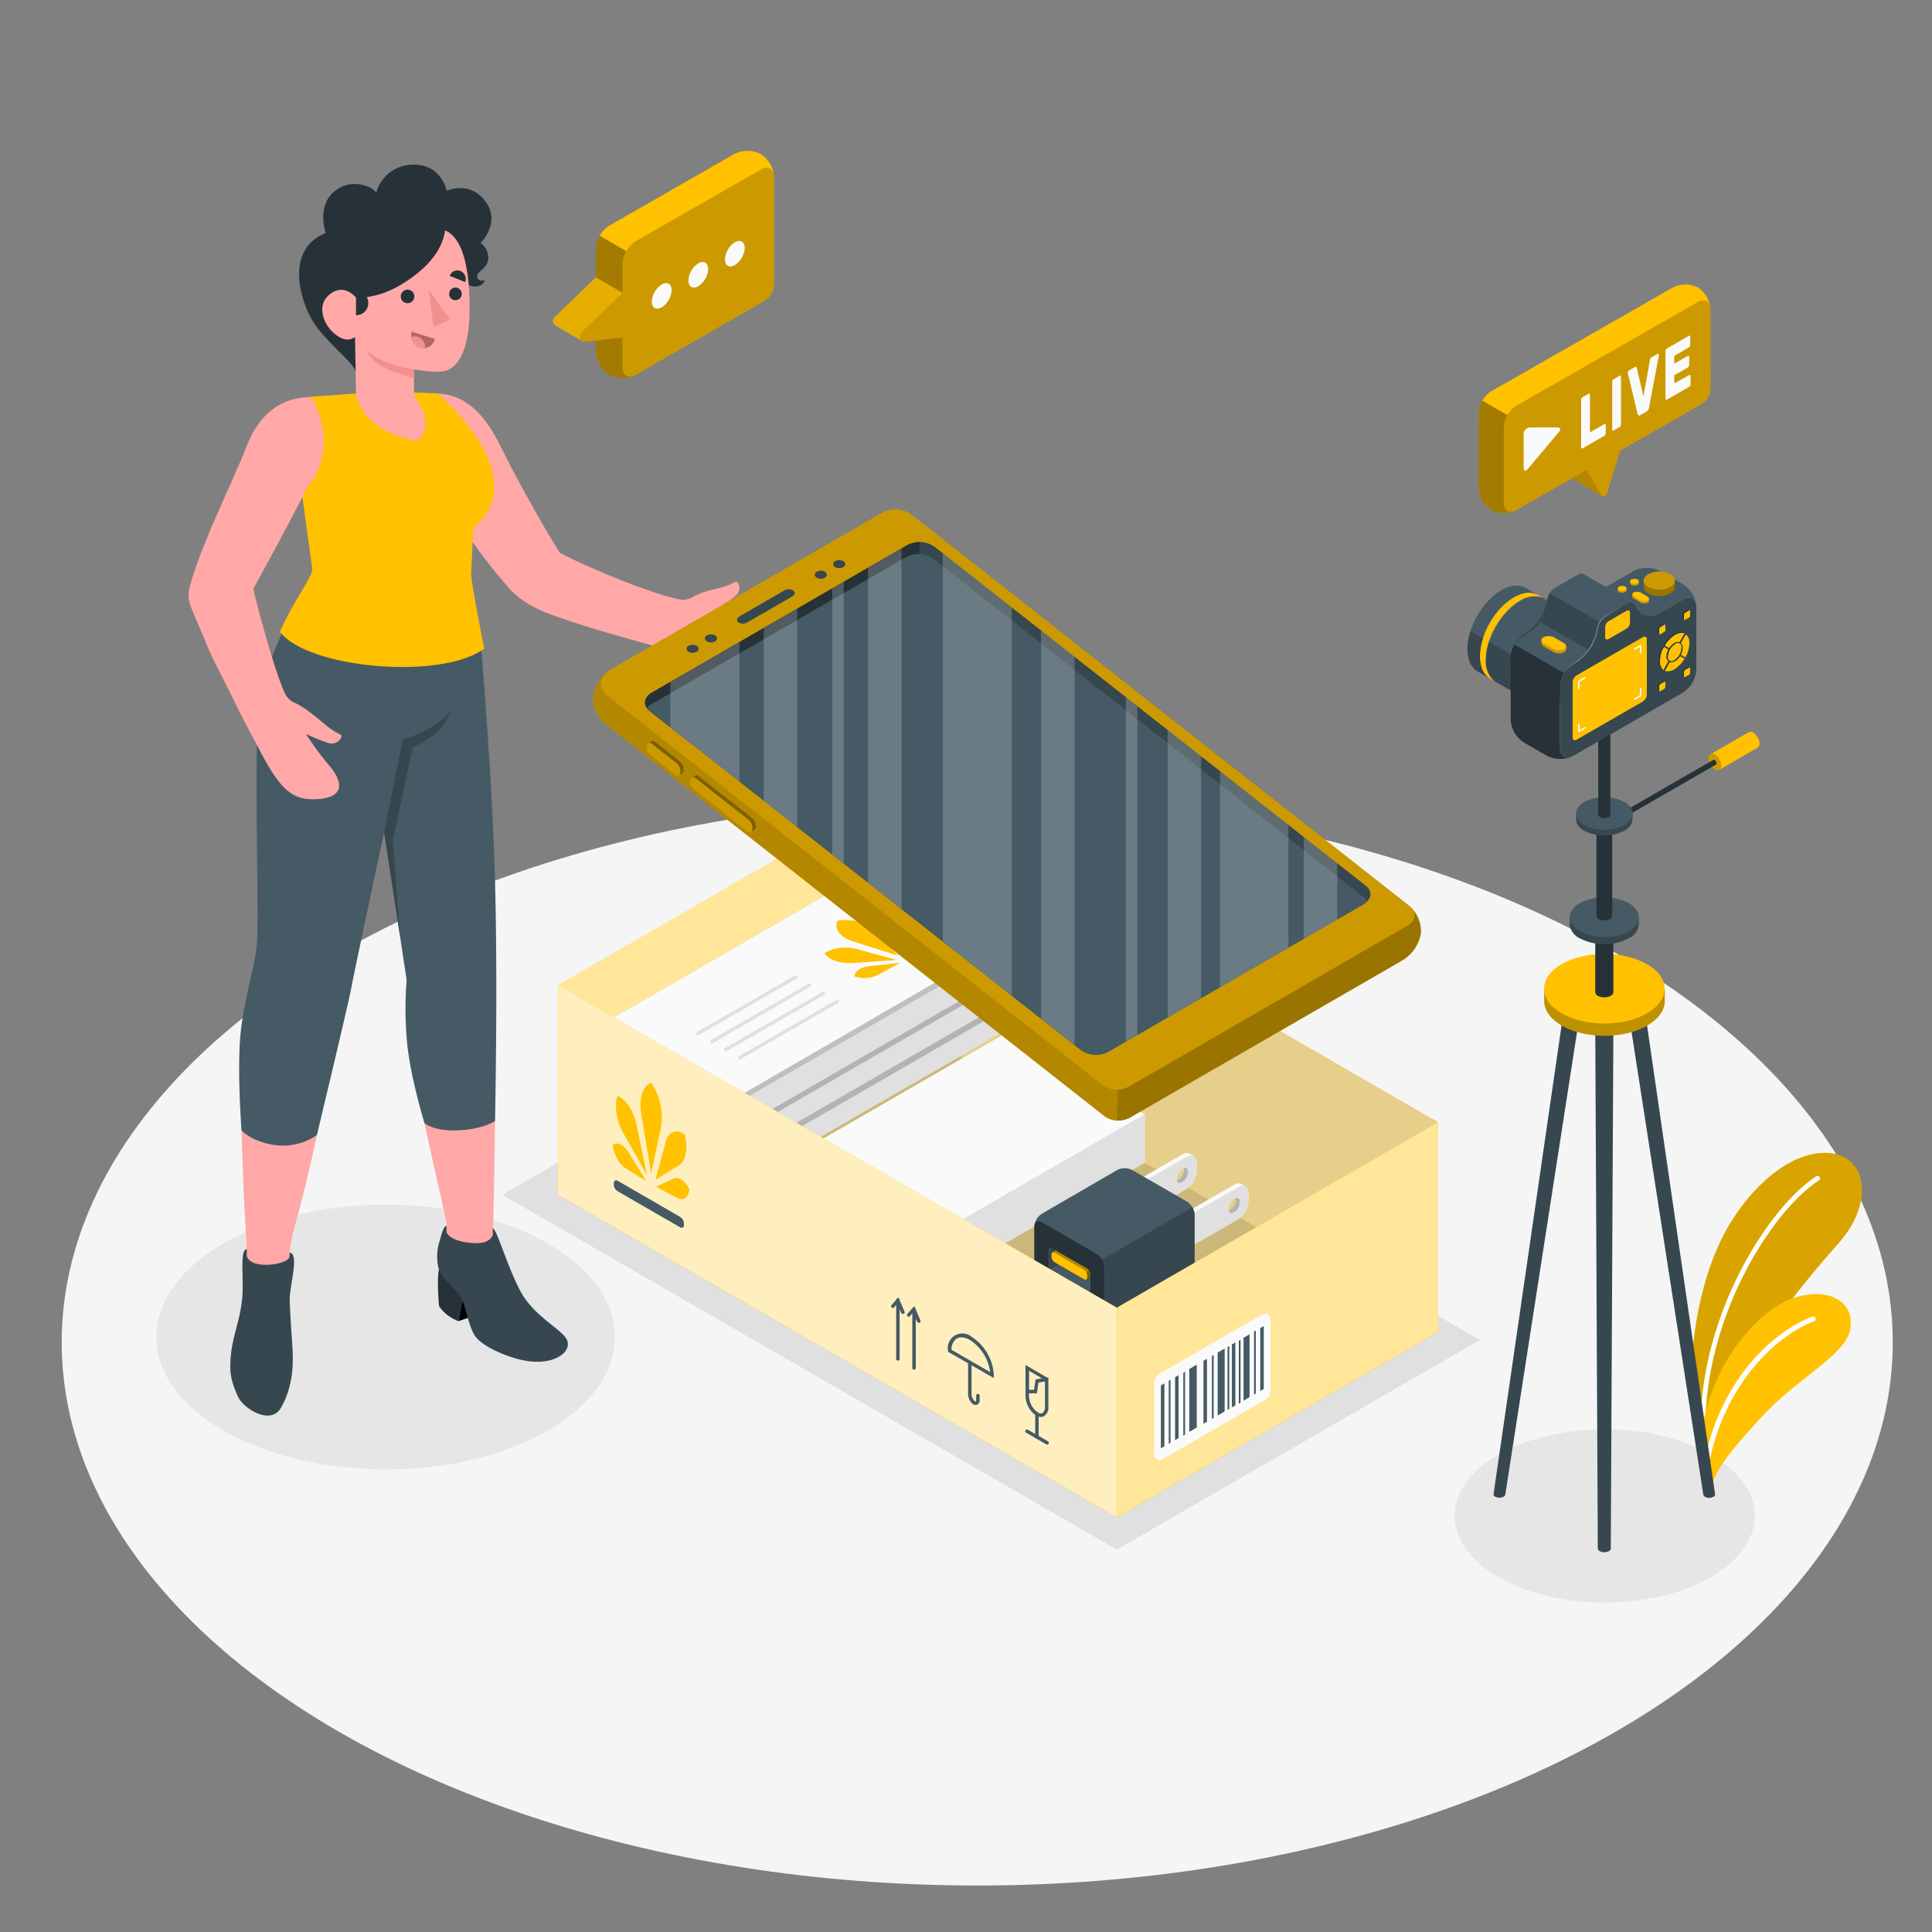 <svg xmlns="http://www.w3.org/2000/svg" viewBox="0 0 500 500"><rect x="0" y="0" width="500" height="500" fill="#808080" stroke="none"/><g id="Floor"><ellipse id="floor" cx="252.91" cy="347.39" rx="236.94" ry="140.58" style="fill:#f5f5f5"></ellipse></g><g id="Shadows"><ellipse id="Shadow" cx="99.8" cy="346.02" rx="59.34" ry="34.26" style="fill:#e6e6e6"></ellipse><ellipse id="shadow" cx="415.3" cy="392.31" rx="38.85" ry="22.43" style="fill:#e6e6e6"></ellipse><polygon id="shadow" points="289.03 401.03 383 346.78 223.97 254.96 130 309.22 289.03 401.03" style="fill:#e0e0e0"></polygon></g><g id="Plant"><g id="Plants"><path d="M440.28,376.76c-5.51-20.78-1.06-43.08,5.1-55.79s17.91-23.65,28.27-22.54c9.64,1,11.33,13,2.23,23.24s-25.05,29.72-28.82,42.47c-2.51,8.48-3.9,14-3.9,14Z" style="fill:#FFC100"></path><path d="M440.28,376.76c-5.51-20.78-1.06-43.08,5.1-55.79s17.91-23.65,28.27-22.54c9.64,1,11.33,13,2.23,23.24s-25.05,29.72-28.82,42.47c-2.51,8.48-3.9,14-3.9,14Z" style="opacity:0.15"></path><path d="M440.94,372a.62.62,0,0,0,.44-.61c-.86-29.56,16.83-57.75,29.38-65.94a.61.61,0,0,0,.18-.85.62.62,0,0,0-.86-.19c-12.79,8.35-30.81,37-29.94,67a.61.61,0,0,0,.63.6A.47.47,0,0,0,440.94,372Z" style="fill:#fff"></path><path d="M463.58,336.15c-10.17,3.67-25.33,22.11-23.4,44.27l.37.79,1,2.05L442.8,386c.28-5,5.56-11.1,13.33-19.54,8.59-9.34,20.75-15.49,22.49-21.63C480.7,337.44,473.75,332.48,463.58,336.15Z" style="fill:#FFC100"></path><path d="M469.51,341.91a.62.62,0,1,0-.43-1.17c-8.9,3.27-24.58,15.42-28.53,40.47l1,2.05C444.89,357.47,461.26,344.94,469.51,341.91Z" style="fill:#fff"></path></g></g><g id="Box"><g id="box"><polygon points="227.59 261.23 372.16 344.69 289.03 392.69 144.46 309.22 227.59 261.23" style="fill:#FFC100"></polygon><polygon points="227.59 261.23 372.16 344.69 289.03 392.69 144.46 309.22 227.59 261.23" style="fill:#fff;opacity:0.6"></polygon><polygon points="227.59 261.23 372.16 344.69 289.03 392.69 144.46 309.22 227.59 261.23" style="opacity:0.2"></polygon><polygon points="227.59 206.97 372.16 290.44 372.16 344.69 227.59 261.23 227.59 206.97" style="fill:#FFC100"></polygon><polygon points="227.59 206.97 372.16 290.44 372.16 344.69 227.59 261.23 227.59 206.97" style="fill:#fff;opacity:0.6"></polygon><polygon points="227.59 206.97 372.16 290.44 372.16 344.69 227.59 261.23 227.59 206.97" style="opacity:0.1"></polygon><polygon points="144.46 254.97 227.59 206.97 227.59 261.23 144.46 309.22 144.46 254.97" style="fill:#FFC100"></polygon><polygon points="144.46 254.97 227.59 206.97 227.59 261.23 144.46 309.22 144.46 254.97" style="fill:#fff;opacity:0.6"></polygon><g id="Manual"><path d="M153.62,280.81l68.43-39.51a4.28,4.28,0,0,1,3.85,0l32.29,18.64a4.26,4.26,0,0,1,1.93,3.34v1.16a4.26,4.26,0,0,1-1.93,3.34l-68.43,39.51a4.28,4.28,0,0,1-3.85,0l-32.29-18.65a4.24,4.24,0,0,1-1.93-3.33v-1.16A4.24,4.24,0,0,1,153.62,280.81Z" style="fill:#e0e0e0"></path><path d="M225.9,241.3a4.22,4.22,0,0,0-3.85,0l-68.43,39.51a3.72,3.72,0,0,0-1.17,1.14,3.8,3.8,0,0,0,1.17,1.13l32.29,18.65a4.28,4.28,0,0,0,3.85,0l68.43-39.51a4,4,0,0,0,1.17-1.14,3.84,3.84,0,0,0-1.17-1.14Z" style="opacity:0.2"></path><g style="opacity:0.15"><path d="M184.87,304.53a.87.87,0,0,1-.44-.11l-31.1-17.85a.89.89,0,1,1,.89-1.54l31.09,17.84a.89.89,0,0,1-.44,1.66Z"></path></g><path d="M153.62,273.49,222.05,234a4.28,4.28,0,0,1,3.85,0l32.29,18.64a4.26,4.26,0,0,1,1.93,3.34v1.16a4.24,4.24,0,0,1-1.93,3.34L189.76,300a4.28,4.28,0,0,1-3.85,0l-32.29-18.64a4.26,4.26,0,0,1-1.93-3.34v-1.16A4.26,4.26,0,0,1,153.62,273.49Z" style="fill:#e0e0e0"></path><path d="M225.9,234a4.28,4.28,0,0,0-3.85,0l-68.43,39.51a3.84,3.84,0,0,0-1.17,1.14,3.8,3.8,0,0,0,1.17,1.13l32.29,18.65a4.28,4.28,0,0,0,3.85,0l68.43-39.51a3.84,3.84,0,0,0,1.17-1.14,4,4,0,0,0-1.17-1.14Z" style="opacity:0.2"></path><g style="opacity:0.15"><path d="M184.87,297.22a.88.88,0,0,1-.44-.12l-31.1-17.84a.89.89,0,1,1,.89-1.55l31.09,17.85a.89.89,0,0,1-.44,1.66Z"></path></g><path d="M153.62,266.37l68.43-39.51a4.28,4.28,0,0,1,3.85,0l32.29,18.65a4.22,4.22,0,0,1,1.93,3.33V250a4.24,4.24,0,0,1-1.93,3.34l-68.43,39.51a4.28,4.28,0,0,1-3.85,0l-32.29-18.64a4.26,4.26,0,0,1-1.93-3.34v-1.16A4.26,4.26,0,0,1,153.62,266.37Z" style="fill:#e0e0e0"></path><path d="M186.79,287.75l72.15-41.64a3.24,3.24,0,0,0-.75-.6L225.9,226.86a4.28,4.28,0,0,0-3.85,0l-68.43,39.51a4,4,0,0,0-1.32,1.37Z" style="opacity:0.15"></path><path d="M186.71,286.3l72.17-41.8-33-17.64a4.28,4.28,0,0,0-3.85,0l-68.43,39.51a4,4,0,0,0-1.37,1.44Z" style="fill:#fafafa"></path><g style="opacity:0.15"><path d="M184.87,290.1a.88.88,0,0,1-.44-.12l-31.1-17.84a.91.91,0,0,1-.33-1.22.89.89,0,0,1,1.22-.32l31.09,17.84a.89.89,0,0,1-.44,1.66Z"></path></g><path d="M180.6,267.93a.44.44,0,0,1-.38-.22.45.45,0,0,1,.16-.61l25.3-14.61a.45.45,0,0,1,.61.17.44.44,0,0,1-.16.6l-25.3,14.61A.46.46,0,0,1,180.6,267.93Z" style="fill:#e0e0e0"></path><path d="M184.22,270a.43.43,0,0,1-.39-.23.44.44,0,0,1,.16-.6l25.3-14.61a.45.45,0,0,1,.45.77L184.44,270A.46.46,0,0,1,184.22,270Z" style="fill:#e0e0e0"></path><path d="M187.83,272.11a.46.46,0,0,1-.39-.23.43.43,0,0,1,.17-.6l25.3-14.61a.43.43,0,0,1,.6.16.44.44,0,0,1-.16.61l-25.3,14.61A.46.46,0,0,1,187.83,272.11Z" style="fill:#e0e0e0"></path><path d="M191.44,274.19a.44.44,0,0,1-.38-.22.45.45,0,0,1,.16-.61l25.3-14.6a.44.44,0,0,1,.61.16.45.45,0,0,1-.17.61l-25.3,14.6A.43.43,0,0,1,191.44,274.19Z" style="fill:#e0e0e0"></path><path d="M232.49,247.36l-11.82-3.77c-3.27-1-4.89-3.23-3.92-5.32h0c3.61-.56,7.41.38,9.22,2.27Z" style="fill:#FFC100"></path><path d="M232.07,248.42l-11.39.81c-3.15.23-6.17-.81-7.3-2.52h0c2-1.43,5.42-1.88,8.3-1.11Z" style="fill:#FFC100"></path><path d="M233,249.16l-5.92,3.2a7.76,7.76,0,0,1-6,.3h0c.11-1.29,1.74-2.37,3.94-2.62Z" style="fill:#FFC100"></path><path d="M234.32,247.12l1.42-6.58c.39-1.82-1.42-3.56-4.38-4.21h0c-2.47,1.15-3.26,3.13-1.91,4.79Z" style="fill:#FFC100"></path><path d="M235.61,247.68l5.53-3.42c1.53-.94,1.75-2.37.53-3.45h0c-2.24.06-4.11,1-4.53,2.27Z" style="fill:#FFC100"></path></g><g id="box"><polygon points="260.12 267.49 187.83 309.22 187.83 321.74 223.97 342.61 296.26 300.87 296.26 288.35 260.12 267.49" style="fill:#fafafa"></polygon><polygon points="296.26 288.35 296.26 300.87 223.97 342.61 223.97 330.09 296.26 288.35" style="fill:#e0e0e0"></polygon></g><g id="Charger"><path d="M309.47,299.86a1.48,1.48,0,0,0-.58-.65l-1.08-.62a1.87,1.87,0,0,0-1.87.21l-15.38,8.88V316l1.05.62L307,307.76a6,6,0,0,0,2.69-4.67V301A2.61,2.61,0,0,0,309.47,299.86Zm-3.5,6.06c-.7.4-1.28.2-1.45-.45a1.79,1.79,0,0,1,0-.42,3.33,3.33,0,0,1,1.5-2.6,1.45,1.45,0,0,1,.4-.16c.64-.17,1.11.24,1.11,1A3.32,3.32,0,0,1,306,305.92Z" style="fill:#fafafa"></path><path d="M309.47,299.86a1.32,1.32,0,0,0-1.2-.81,2.29,2.29,0,0,0-1.27.36l-15.39,8.88v8.35L307,307.76a6,6,0,0,0,2.69-4.67V301A2.61,2.61,0,0,0,309.47,299.86Zm-3.5,6.06c-.7.4-1.28.2-1.45-.45a1.79,1.79,0,0,1,0-.42,3.33,3.33,0,0,1,1.5-2.6,1.45,1.45,0,0,1,.4-.16c.64-.17,1.11.24,1.11,1A3.32,3.32,0,0,1,306,305.92Z" style="fill:#e0e0e0"></path><path d="M307.48,303.32a3.32,3.32,0,0,1-1.51,2.6c-.7.4-1.28.2-1.45-.45a1.61,1.61,0,0,0,.39-.16,3.32,3.32,0,0,0,1.51-2.6,2.55,2.55,0,0,0-.05-.42C307,302.12,307.48,302.53,307.48,303.32Z" style="fill:#e0e0e0"></path><path d="M307.48,303.32a3.32,3.32,0,0,1-1.51,2.6c-.7.4-1.28.2-1.45-.45a1.61,1.61,0,0,0,.39-.16,3.32,3.32,0,0,0,1.51-2.6,2.55,2.55,0,0,0-.05-.42C307,302.12,307.48,302.53,307.48,303.32Z" style="opacity:0.2"></path><path d="M322.89,307.68a1.52,1.52,0,0,0-.57-.65l-1.08-.62a1.87,1.87,0,0,0-1.87.21l-15.29,8.83v8.31l1,.61,15.31-8.84a5.93,5.93,0,0,0,2.68-4.64v-2.11A2.56,2.56,0,0,0,322.89,307.68Zm-3.48,6c-.7.4-1.28.19-1.44-.45a1.42,1.42,0,0,1-.06-.42,3.31,3.31,0,0,1,1.5-2.58,1.15,1.15,0,0,1,.39-.16c.64-.18,1.11.23,1.11,1A3.34,3.34,0,0,1,319.41,313.71Z" style="fill:#fafafa"></path><path d="M322.89,307.68a1.31,1.31,0,0,0-1.2-.81,2.26,2.26,0,0,0-1.26.36l-15.31,8.84v8.3l15.31-8.84a5.93,5.93,0,0,0,2.68-4.64v-2.11A2.56,2.56,0,0,0,322.89,307.68Zm-3.48,6c-.7.4-1.28.19-1.44-.45a1.42,1.42,0,0,1-.06-.42,3.31,3.31,0,0,1,1.5-2.58,1.15,1.15,0,0,1,.39-.16c.64-.18,1.11.23,1.11,1A3.34,3.34,0,0,1,319.41,313.71Z" style="fill:#e0e0e0"></path><path d="M320.91,311.12a3.34,3.34,0,0,1-1.5,2.59c-.7.4-1.28.19-1.44-.45a2,2,0,0,0,.39-.16,3.31,3.31,0,0,0,1.49-2.59,1.64,1.64,0,0,0-.05-.41C320.44,309.92,320.91,310.33,320.91,311.12Z" style="fill:#e0e0e0"></path><path d="M320.91,311.12a3.34,3.34,0,0,1-1.5,2.59c-.7.4-1.28.19-1.44-.45a2,2,0,0,0,.39-.16,3.31,3.31,0,0,0,1.49-2.59,1.64,1.64,0,0,0-.05-.41C320.44,309.92,320.91,310.33,320.91,311.12Z" style="opacity:0.2"></path><path d="M269.63,314.11l19.52-11.32a4.28,4.28,0,0,1,3.85,0L307.22,311a4.29,4.29,0,0,1,1.93,3.34v12.24a4.27,4.27,0,0,1-1.93,3.34L287.7,341.23a4.22,4.22,0,0,1-3.85,0L269.63,333a4.25,4.25,0,0,1-1.93-3.33V317.44A4.25,4.25,0,0,1,269.63,314.11Z" style="fill:#455a64"></path><path d="M309.14,314.34v12.24a4.27,4.27,0,0,1-1.92,3.34L287.7,341.23a4.22,4.22,0,0,1-3.58.13c.94.4,1.66-.11,1.66-1.24V327.87a4,4,0,0,0-.56-1.89l23.36-13.54A3.92,3.92,0,0,1,309.14,314.34Z" style="fill:#37474f"></path><path d="M285.78,340.12V327.88a4.27,4.27,0,0,0-1.93-3.34l-14.22-8.21c-1.06-.61-1.93-.12-1.93,1.11v12.25a4.25,4.25,0,0,0,1.93,3.33l14.22,8.21C284.91,341.85,285.78,341.35,285.78,340.12Z" style="fill:#263238"></path><path d="M272.28,323.08l8.92,5.15a2.11,2.11,0,0,1,1,1.66v4c0,.61-.43.86-1,.56l-8.92-5.15a2.15,2.15,0,0,1-1-1.67v-4C271.32,323,271.75,322.77,272.28,323.08Z" style="fill:#37474f"></path><path d="M282.16,333.93v-4a2.11,2.11,0,0,0-1-1.66l-4.44-2.57-5.15,3a1.92,1.92,0,0,0,.67.71l8.92,5.15C281.73,334.79,282.16,334.54,282.16,333.93Z" style="fill:#455a64"></path><path d="M282.16,333.93v-4a2.11,2.11,0,0,0-1-1.66l-4.44-2.57-5.15,3a1.92,1.92,0,0,0,.67.71l8.92,5.15C281.73,334.79,282.16,334.54,282.16,333.93Z" style="fill:#455a64"></path><path d="M282.16,329.89a2.11,2.11,0,0,0-1-1.66l-7.93-4.58-.92.53,8.78,6.94,1-.6Z" style="fill:#FFC100"></path><path d="M282.16,329.89a2.11,2.11,0,0,0-1-1.66l-7.93-4.58-.92.53,8.78,6.94,1-.6Z" style="opacity:0.3"></path><path d="M281.13,331.12l1-.6v-.63a1.9,1.9,0,0,0-.32-1l-2,1.17Z" style="opacity:0.3"></path><path d="M272.94,324.23l7.6,4.39a1.81,1.81,0,0,1,.82,1.42v.54c0,.53-.37.74-.82.48l-7.6-4.39a1.82,1.82,0,0,1-.82-1.42v-.55C272.12,324.18,272.49,324,272.94,324.23Z" style="fill:#FFC100"></path></g><polygon points="289.03 338.43 372.16 290.44 372.16 344.69 289.03 392.69 289.03 338.43" style="fill:#FFC100"></polygon><polygon points="289.03 338.43 372.16 290.44 372.16 344.69 289.03 392.69 289.03 338.43" style="fill:#fff;opacity:0.6"></polygon><polygon points="289.03 338.43 144.46 254.97 144.46 309.22 289.03 392.69 289.03 338.43" style="fill:#FFC100"></polygon><polygon points="289.03 338.43 144.46 254.97 144.46 309.22 289.03 392.69 289.03 338.43" style="fill:#fff;opacity:0.75"></polygon><g id="Fragile"><path d="M268.14,366.34a6.39,6.39,0,0,1-2.74-5.17v-7.92l5.56,3.26.36-.06v7.62a2.66,2.66,0,0,1-1.09,2.41,1.77,1.77,0,0,1-.87.23A2.46,2.46,0,0,1,268.14,366.34Zm.61-8.53-.4,2.78h-2.06v.58a5.61,5.61,0,0,0,2.29,4.4,1.21,1.21,0,0,0,1.21.13,1.83,1.83,0,0,0,.64-1.63v-6.56ZM268,357l1.64-.29-3.31-1.95v4.9h1.29Z" style="fill:#455a64"></path><path d="M268.36,372.36a.45.45,0,0,0,.44-.45v-6a.45.45,0,1,0-.89,0v6A.45.45,0,0,0,268.36,372.36Z" style="fill:#455a64"></path><path d="M271,373.85a.44.44,0,0,0,.38-.22.45.45,0,0,0-.16-.61L266,370a.44.44,0,1,0-.44.77l5.17,3A.46.46,0,0,0,271,373.85Z" style="fill:#455a64"></path><path d="M252.5,363.6a.92.92,0,0,0,.49-.13,1.17,1.17,0,0,0,.54-1.07v-1.22a.45.45,0,1,0-.9,0v1.22a.42.42,0,0,1-.08.3s-.14,0-.29-.08a2.61,2.61,0,0,1-.83-2v-7.92a.45.45,0,1,0-.89,0v7.92a3.4,3.4,0,0,0,1.26,2.78A1.41,1.41,0,0,0,252.5,363.6Z" style="fill:#455a64"></path><path d="M245.35,349.83v-.26A3.77,3.77,0,0,1,251.5,346a12.61,12.61,0,0,1,5.7,9.87v.77Zm2.27-3.42a3.31,3.31,0,0,0-1.37,2.91l10,5.78a11.74,11.74,0,0,0-5.21-8.3,4.51,4.51,0,0,0-2.22-.69A2.47,2.47,0,0,0,247.62,346.41Z" style="fill:#455a64"></path><path d="M236.5,354.47A.45.45,0,0,0,237,354V338.86a.45.45,0,0,0-.9,0V354A.45.45,0,0,0,236.5,354.47Z" style="fill:#455a64"></path><path d="M237.8,342.32a.39.39,0,0,0,.18,0,.44.44,0,0,0,.23-.59L236.62,338l-1.76,2a.44.44,0,0,0,0,.63.45.45,0,0,0,.63,0l.84-1,1,2.36A.46.46,0,0,0,237.8,342.32Z" style="fill:#455a64"></path><path d="M232.38,352.12a.44.44,0,0,0,.44-.44V336.51a.45.45,0,1,0-.89,0v15.17A.45.45,0,0,0,232.38,352.12Z" style="fill:#455a64"></path><path d="M233.68,340a.39.39,0,0,0,.18,0,.44.44,0,0,0,.23-.59l-1.59-3.66-1.76,2a.44.44,0,0,0,0,.63.45.45,0,0,0,.63,0l.84-1,1,2.36A.44.44,0,0,0,233.68,340Z" style="fill:#455a64"></path></g><g id="bar-code"><path d="M326.4,340.31l-26.53,15.33a2.64,2.64,0,0,0-1.19,2.07v18.44c0,1.52,1.08,2.14,2.39,1.38l26.53-15.32a2.67,2.67,0,0,0,1.2-2.08V341.69C328.79,340.18,327.71,339.55,326.4,340.31Z" style="fill:#fafafa"></path><polygon points="327.06 343.18 326.15 343.7 326.15 359.98 327.06 359.46 327.06 343.18" style="fill:#455a64"></polygon><polygon points="323.38 345.3 321.83 346.22 321.83 362.49 323.38 361.58 323.38 345.3" style="fill:#455a64"></polygon><polygon points="319.71 347.42 318.81 347.94 318.81 364.22 319.71 363.7 319.71 347.42" style="fill:#455a64"></polygon><polygon points="316.94 348.99 315.13 350.06 315.13 366.34 316.94 365.27 316.94 348.99" style="fill:#455a64"></polygon><polygon points="312.36 351.66 311.46 352.18 311.46 368.46 312.36 367.94 312.36 351.66" style="fill:#455a64"></polygon><polygon points="309.72 353.16 307.79 354.3 307.79 370.58 309.72 369.43 309.72 353.16" style="fill:#455a64"></polygon><polygon points="305.01 355.9 304.11 356.42 304.11 372.7 305.01 372.18 305.01 355.9" style="fill:#455a64"></polygon><polygon points="302.92 357.1 302.47 357.36 302.47 373.63 302.92 373.37 302.92 357.1" style="fill:#455a64"></polygon><polygon points="306.69 355.02 306.24 355.28 306.24 371.55 306.69 371.29 306.69 355.02" style="fill:#455a64"></polygon><polygon points="314.09 350.68 313.64 350.94 313.64 367.22 314.09 366.96 314.09 350.68" style="fill:#455a64"></polygon><polygon points="318.14 348.36 317.69 348.62 317.69 364.89 318.14 364.63 318.14 348.36" style="fill:#455a64"></polygon><polygon points="321.05 346.75 320.6 347.01 320.6 363.28 321.05 363.02 321.05 346.75" style="fill:#455a64"></polygon><polygon points="325 344.35 324.55 344.61 324.55 360.89 325 360.63 325 344.35" style="fill:#455a64"></polygon><polygon points="301.34 358.02 300.44 358.54 300.44 374.82 301.34 374.3 301.34 358.02" style="fill:#455a64"></polygon></g><g id="Logo"><path d="M168.52,303.69,166,288.54c-.71-4.19.34-7.62,2.56-8.31h0a16,16,0,0,1,2.56,11.27Z" style="fill:#FFC100"></path><path d="M167.43,304.1l-6.19-11c-1.72-3-2.3-7-1.42-9.52h0c2.16.9,4.2,4,4.94,7.61Z" style="fill:#FFC100"></path><path d="M167.28,305.7l-5.54-3.48c-1.54-1-2.84-3.39-3.16-5.89h0c1.14-.92,2.84-.12,4.11,1.93Z" style="fill:#FFC100"></path><path d="M169.61,305.36l6.19-3.85c1.72-1.06,2.3-4.32,1.42-7.88h0c-2.16-1.6-4.2-.81-4.94,1.91Z" style="fill:#FFC100"></path><path d="M169.76,307.13l5.54,2.92c1.53.8,2.83-.12,3.15-2.25h0c-1.14-2.24-2.83-3.39-4.1-2.8Z" style="fill:#FFC100"></path><path d="M159.88,305.6,176,314.92a2.15,2.15,0,0,1,1,1.67v.48c0,.61-.43.86-1,.55l-16.15-9.32a2.11,2.11,0,0,1-1-1.67v-.47C158.92,305.54,159.35,305.29,159.88,305.6Z" style="fill:#455a64"></path></g></g></g><g id="Character"><g id="character"><path d="M63.89,323.29s-2.74-40.38-.65-55.57c1.79-13,3.9-18.45,4.27-21.42,0,0,3.22-30.63,3.49-56.66.12-12.53,1.28-21.45,8.15-36.34l44.15,10.56c.9,6.61,3.93,50.62,4.65,89.75.63,34.25-.35,64.24-.35,64.24l0,1.81c0,2,.44,3.4,1.73,6.61a38.82,38.82,0,0,0,6.84,11.31c.91,1,7.2,6.49,8,7.67,2.7,3.15-2.9,4.93-7.06,4.38-4.4-.59-11.22-2.26-13.15-4.93-1.29-1.78-2.25-8-3.58-9.83-4.47-6.09-6.3-8.71-6.33-10.65-.06-3.52,1.15-4.91,1.58-6.89-.36-4.15-9.32-38.28-9.47-50.37-.08-5.75.31-13.68.31-13.68L99.51,213.4c-2.68,10-7.55,28.53-9.14,38-1.94,11.59-8.53,45.35-12.68,60.7-1.55,5.76-2.31,8.33-2.77,12.11,0,0-.13,1.35-.13,1.36-.09,1.72-.84,20-1.52,23.91-1.42,8.07-8.6,7.05-9.74.52-1-5.55.24-22.76.27-24.87Z" style="fill:#ffa8a7"></path><path d="M63.89,323.29c-2,0-.7,7.87-1.22,12.91-.56,5.4-2.33,9.35-2.84,13.78-.58,5.06-.13,7.18,1.69,11.35,1.41,3.23,8.51,7.67,11.2,3s3.28-9.92,3-15c-.32-5.21-.64-9-.74-13-.1-3.49,2.59-11.7,0-12.2l-.13,1.36c-.94,1.88-9.93,3.18-11-.44Z" style="fill:#37474f"></path><path d="M113.61,328.47c-.62,2.53,0,9.45,0,9.45s1.1,2.39,5,4l1.75-9.63Z" style="fill:#263238"></path><polygon points="118.62 341.9 127.21 339.08 129.28 331.45 119.63 336.34 118.62 341.9"></polygon><path d="M127.55,319.66l0-1.81c1.17.57,3.73,10,7.2,16.41,3.17,5.89,9.46,9.17,11.5,11.73,2.72,3.42-2.58,7.84-11.09,6-4.23-.91-10.62-3.61-12.36-6.46s-2.32-8.09-3.74-10.18-4.78-4.51-5.5-6.9a13,13,0,0,1,0-6.58c.66-2.18,1.25-4.8,2-4.56l0,1.65c.57,1.16,2.62,2.51,6.92,2.74C124.64,321.83,126.62,321.52,127.55,319.66Z" style="fill:#37474f"></path><path d="M124.15,163.32s2.91,32.4,3.85,61.09.1,65.71.1,65.71-3,2.12-9.48,2.41-8.77-1.88-8.77-1.88-4-13-4.61-22.15a94,94,0,0,1,0-14.89l-5.82-38.28s-7.67,35.8-8.51,40.36S82,293.76,82,293.76a15.44,15.44,0,0,1-10.69,2.6c-6.24-.84-8.81-3.83-8.81-3.83s-1.29-17.23-.09-26.45,3.68-16.3,4.11-22.33-.43-38.71,0-51.79,3.09-25.41,14.26-41.16Z" style="fill:#455a64"></path><path d="M99.42,215.33l4.84-24s8.45-2.21,12.39-7.37c0,0-1.1,5.72-9.78,9.38l-5.16,23.89,1.76,24.69Z" style="fill:#37474f"></path><path d="M196,157.32a21,21,0,0,1-9.29-.69,17.39,17.39,0,0,0,3.68-2.44,2.52,2.52,0,0,0,.44-3.51c-.4-.43-1.4.58-3.68,1.22-2.9.82-5,1-7.81,2.61a5.1,5.1,0,0,1-3.49.61c-6.82-1.28-23.74-8.19-31-12.09-3.94-6.25-10.52-17.88-15.31-27.56-4.37-8.84-9.64-13.78-17.13-13.61l-5.14,13.74c5.57,9.37,11.8,22.19,24.49,36.65,1.54,1.76,4.66,4.49,10.35,6.61,7.38,2.74,16.3,5.32,27.18,8.3a82.73,82.73,0,0,0,13.52,2.63c11.51,1,15.92-2.21,17.5-4.44C204.72,159.12,202.07,156.1,196,157.32Z" style="fill:#ffa8a7"></path><path d="M93.93,101.69l-13.56,1c2.86,15.32-2.27,24.82-2.27,24.82l2.73,19.81c-.16,2.33-4.64,7.72-8.39,16.18,7,9.43,41.6,12.65,52.87,4.37-1.74-8.89-3-15.64-3.39-19l.58-12.2c14.12-11.59-2.93-29.24-9.2-34.85l-7.89-.35Z" style="fill:#FFC100"></path><path d="M49.14,151.75c2.63-10.26,11.48-27.92,14.65-36.17,3.62-9.41,9.85-12.74,16.58-12.84,2.48,3.2,6.72,14.22-.91,23.41-3.24,6.85-13.87,26.19-13.87,26.19.25,1.85,5.24,20.84,8.14,27.1a5,5,0,0,0,2.57,2.46c3,1.31,6.53,4.6,8.92,6.46,1.88,1.46,3.32,1.67,3.19,2.24a2.7,2.7,0,0,1-3.24,1.73,43.43,43.43,0,0,1-6-2.41,74.53,74.53,0,0,0,6,8.16c4,4.66,3.9,8.65-4,8.77-6,.1-9.1-3.25-14.38-13.46-1.52-2.94-3.71-6.84-5.53-10.62-4.6-9.55-5.49-10.4-8-16.51C49.33,156.62,48.13,155.71,49.14,151.75Z" style="fill:#ffa8a7"></path><path d="M92.05,96.38c0-2.15-7.16-7.29-10.75-12.73-3.33-5-8-18.91,3-23.34,0,0-2.37-6.66,2-10.57s10.15-1.51,11.06.14a9.87,9.87,0,0,1,9.24-7.26c7.63-.37,9,6.75,9,6.75s6-2.76,10.07,2.81-1.33,10.7-1.33,10.7a4.6,4.6,0,0,1,2,4.26c-.32,2.36-2.57,2.94-2.84,4.12a1.16,1.16,0,0,0,2,1s-.25,2-2.79,1.89-4.82-3.6-4.82-3.6Z" style="fill:#263238"></path><path d="M115.21,59.61C118.47,61,121.57,66,121.53,80c0,11.83-3.67,14.82-5.5,15.7s-5.41.44-8.89-.1v6.8s6.29,7.81.65,11.7C93.26,111.53,92.14,102,92.14,102l-.26-14.82s-2,2.1-5.52-1c-2.9-2.55-4-6.91-1.76-9.31s5-2.59,7.51.09c0,0,5.29.73,12.27-3.65C111.52,68.82,114.51,64.15,115.21,59.61Z" style="fill:#ffa8a7"></path><path d="M116.25,76a1.58,1.58,0,0,0,1.51,1.68A1.63,1.63,0,1,0,116.25,76Z" style="fill:#263238"></path><path d="M103.73,76.65a1.71,1.71,0,0,0,1.62,1.81,1.75,1.75,0,1,0-1.62-1.81Z" style="fill:#263238"></path><path d="M106.55,85.84l6,1.88A3.09,3.09,0,0,1,108.73,90,3.46,3.46,0,0,1,106.55,85.84Z" style="fill:#b16668"></path><path d="M107.44,87.05a2.62,2.62,0,0,0-1,.19,3.38,3.38,0,0,0,2.26,2.8,2.89,2.89,0,0,0,1.3.09,2.12,2.12,0,0,0,0-.44A2.64,2.64,0,0,0,107.44,87.05Z" style="fill:#f28f8f"></path><path d="M120.4,73l-4-1.61a2.09,2.09,0,0,1,2.8-1.24A2.26,2.26,0,0,1,120.4,73Z" style="fill:#263238"></path><path d="M92.13,75l0,6.57a3.09,3.09,0,0,0,3.17-3.18A3.41,3.41,0,0,0,92.13,75Z" style="fill:#263238"></path><polygon points="110.97 75.06 112.23 84.67 116.51 82.59 110.97 75.06" style="fill:#f28f8f"></polygon><path d="M107.14,95.57C103.48,95.14,95.92,93,94.69,90a8.13,8.13,0,0,0,2.71,3.9c2.28,1.95,9.75,4,9.75,4Z" style="fill:#f28f8f"></path></g></g><g id="Device"><g id="Mobile"><g id="mobile"><path d="M363.14,248.43,292.7,289.09a6.17,6.17,0,0,1-6.8-.17L156.4,187.13a8.65,8.65,0,0,1-2.88-7.11,10.31,10.31,0,0,1,4.59-6.76l70.17-40.51a7.2,7.2,0,0,1,7.47.36L364.84,234.56a8.69,8.69,0,0,1,2.88,7.12A10.29,10.29,0,0,1,363.14,248.43Z" style="fill:#FFC100"></path><path d="M228.28,132.75l-70.17,40.51a10.31,10.31,0,0,0-4.59,6.76,8.65,8.65,0,0,0,2.88,7.11L285.9,288.92A6.18,6.18,0,0,0,289,290l3.54-112.28-56.82-44.62A7.2,7.2,0,0,0,228.28,132.75Z" style="opacity:0.3"></path><path d="M292.7,289.09l70.44-40.66a10.31,10.31,0,0,0,4.58-6.75,8.69,8.69,0,0,0-2.88-7.12l-72.27-56.83L289,290A6.56,6.56,0,0,0,292.7,289.09Z" style="opacity:0.4"></path><path d="M292.11,281.22a6.38,6.38,0,0,1-6.58-.31L157.25,180.09c-2.56-2-2.18-5.08.84-6.82l70.18-40.52a7.19,7.19,0,0,1,7.47.36L364.83,234.56c1.89,1.49,1.61,3.75-.61,5Z" style="fill:#FFC100"></path><path d="M292.11,281.22a6.38,6.38,0,0,1-6.58-.31L157.25,180.09c-2.56-2-2.18-5.08.84-6.82l70.18-40.52a7.19,7.19,0,0,1,7.47.36L364.83,234.56c1.89,1.49,1.61,3.75-.61,5Z" style="opacity:0.2"></path><path d="M286.9,272.14a6.87,6.87,0,0,1-7.1-.34L168.12,184c-1.8-1.41-1.54-3.55.58-4.77l66-38.12a6.87,6.87,0,0,1,7.1.34l111.68,87.79c1.79,1.4,1.52,3.55-.59,4.77Z" style="fill:#37474f"></path><path d="M238.18,140.31a6.79,6.79,0,0,0-3.45.81l-66,38.12c-2.12,1.22-2.38,3.36-.58,4.77l11.08,8.71,57-36.37Z" style="fill:#263238"></path><path d="M241.49,144.57a6.87,6.87,0,0,0-7.1-.34l-66,38.11a4.4,4.4,0,0,0-1,.83,3.26,3.26,0,0,0,.79.84L279.8,271.8a6.87,6.87,0,0,0,7.1.34l66-38.12a4.3,4.3,0,0,0,1-.81,3.87,3.87,0,0,0-.78-.86Z" style="fill:#455a64"></path><path d="M193.35,161.11l11.7-6.75c.7-.41.82-1.09.26-1.52a2.17,2.17,0,0,0-2.27-.06l-11.7,6.75c-.7.41-.81,1.09-.26,1.52A2.19,2.19,0,0,0,193.35,161.11Z" style="fill:#37474f"></path><path d="M213.44,149.53c.66-.38.74-1,.18-1.47a2.1,2.1,0,0,0-2.19-.11.83.83,0,0,0-.18,1.47A2.1,2.1,0,0,0,213.44,149.53Z" style="fill:#37474f"></path><path d="M218.19,146.79a.84.84,0,0,0,.18-1.48,2.12,2.12,0,0,0-2.19-.1c-.66.38-.74,1-.18,1.47A2.1,2.1,0,0,0,218.19,146.79Z" style="fill:#37474f"></path><path d="M180.24,168.7a.84.84,0,0,0,.18-1.48,2.12,2.12,0,0,0-2.19-.1c-.66.38-.74,1-.18,1.47A2.12,2.12,0,0,0,180.24,168.7Z" style="fill:#37474f"></path><path d="M185,166a.83.83,0,0,0,.18-1.47,2.1,2.1,0,0,0-2.19-.1.83.83,0,0,0-.18,1.47A2.1,2.1,0,0,0,185,166Z" style="fill:#37474f"></path><path d="M194.7,211.74a2.79,2.79,0,0,1,.89,2.32.94.94,0,0,1-.41.77l-.89.52a.73.73,0,0,1-.83-.15l-13.93-10.95a2.8,2.8,0,0,1-.89-2.31,1,1,0,0,1,.39-.76c.16-.1.75-.45.91-.53a.73.73,0,0,1,.83.15Z" style="fill:#FFC100"></path><path d="M194.7,211.74a2.79,2.79,0,0,1,.89,2.32.94.94,0,0,1-.41.77l-.89.52a.73.73,0,0,1-.83-.15l-13.93-10.95a2.8,2.8,0,0,1-.89-2.31,1,1,0,0,1,.39-.76c.16-.1.75-.45.91-.53a.73.73,0,0,1,.83.15Z" style="opacity:0.5"></path><path d="M193.82,212.25l-13.93-10.94c-.59-.47-1.15-.18-1.25.63a2.8,2.8,0,0,0,.89,2.31l13.93,10.95c.59.46,1.15.18,1.25-.63A2.82,2.82,0,0,0,193.82,212.25Z" style="fill:#FFC100"></path><path d="M193.82,212.25l-13.93-10.94c-.59-.47-1.15-.18-1.25.63a2.8,2.8,0,0,0,.89,2.31l13.93,10.95c.59.46,1.15.18,1.25-.63A2.82,2.82,0,0,0,193.82,212.25Z" style="opacity:0.2"></path><path d="M176.05,197.09a2.79,2.79,0,0,1,.89,2.32,1,1,0,0,1-.42.78l-.88.51a.73.73,0,0,1-.83-.15l-6.57-5.16a2.8,2.8,0,0,1-.89-2.31,1,1,0,0,1,.39-.77l.92-.53a.74.74,0,0,1,.83.15Z" style="fill:#FFC100"></path><path d="M176.05,197.09a2.79,2.79,0,0,1,.89,2.32,1,1,0,0,1-.42.78l-.88.51a.73.73,0,0,1-.83-.15l-6.57-5.16a2.8,2.8,0,0,1-.89-2.31,1,1,0,0,1,.39-.77l.92-.53a.74.74,0,0,1,.83.15Z" style="opacity:0.5"></path><path d="M175.17,197.6l-6.57-5.16c-.59-.46-1.15-.18-1.25.64a2.8,2.8,0,0,0,.89,2.31l6.57,5.16c.59.46,1.15.18,1.25-.63A2.82,2.82,0,0,0,175.17,197.6Z" style="fill:#FFC100"></path><path d="M175.17,197.6l-6.57-5.16c-.59-.46-1.15-.18-1.25.64a2.8,2.8,0,0,0,.89,2.31l6.57,5.16c.59.46,1.15.18,1.25-.63A2.82,2.82,0,0,0,175.17,197.6Z" style="opacity:0.2"></path></g><g style="opacity:0.2"><polygon points="278.09 169.96 269.42 163.15 269.42 263.64 278.09 270.45 278.09 169.96" style="fill:#fff"></polygon><polygon points="346.08 223.41 337.42 216.6 337.42 242.97 346.08 237.97 346.08 223.41" style="fill:#fff"></polygon><polygon points="218.35 150.58 215.39 152.28 215.39 221.17 218.35 223.5 218.35 150.58" style="fill:#fff"></polygon><polygon points="206.32 157.52 197.66 162.52 197.66 207.24 206.32 214.05 206.32 157.52" style="fill:#fff"></polygon><polygon points="173.5 188.25 191.37 202.29 191.37 166.15 173.5 176.47 173.5 188.25" style="fill:#fff"></polygon><polygon points="233.32 141.94 224.65 146.94 224.65 228.45 233.32 235.26 233.32 141.94" style="fill:#fff"></polygon><polygon points="333.43 213.47 315.73 199.55 315.73 255.49 333.43 245.27 333.43 213.47" style="fill:#fff"></polygon><polygon points="291.38 269.55 294.34 267.84 294.34 182.74 291.38 180.41 291.38 269.55" style="fill:#fff"></polygon><polygon points="243.98 243.64 261.85 257.69 261.85 157.2 243.98 143.15 243.98 243.64" style="fill:#fff"></polygon><polygon points="310.84 195.71 302.18 188.9 302.18 263.32 310.84 258.31 310.84 195.71" style="fill:#fff"></polygon></g></g></g><g id="Camera"><g id="camera"><g id="Tripod"><path d="M445,199.21l-2.34-4,9.89-5.71h0a1.15,1.15,0,0,1,1.18.11,3.63,3.63,0,0,1,1.65,2.85,1.16,1.16,0,0,1-.46,1h0Z" style="fill:#FFC100"></path><path d="M445.49,198.15c0,1-.74,1.48-1.65.95a3.63,3.63,0,0,1-1.65-2.86c0-1.05.74-1.47,1.65-1A3.66,3.66,0,0,1,445.49,198.15Z" style="fill:#FFC100"></path><path d="M445.49,198.15c0,1-.74,1.48-1.65.95a3.63,3.63,0,0,1-1.65-2.86c0-1.05.74-1.47,1.65-1A3.66,3.66,0,0,1,445.49,198.15Z" style="opacity:0.2"></path><path d="M443.39,196.66l-21.9,12.63.7,1.21,21.89-12.63a.34.34,0,0,0,.15-.32,1.07,1.07,0,0,0-.49-.85A.35.35,0,0,0,443.39,196.66Z" style="fill:#263238"></path><path d="M425.33,259a1.08,1.08,0,0,0-.64-.89,3.37,3.37,0,0,0-3.06,0,1.09,1.09,0,0,0-.63.89l19.81,127.77h0a.77.77,0,0,0,.45.61,2.35,2.35,0,0,0,2.16,0,.79.79,0,0,0,.45-.61h0ZM386.52,386.73h0a.75.75,0,0,0,.44.61,2.37,2.37,0,0,0,2.17,0,.79.79,0,0,0,.45-.61h0L409.39,259a1.08,1.08,0,0,0-.64-.89,3.37,3.37,0,0,0-3.06,0,1.09,1.09,0,0,0-.63.89Zm30.35-127.64a3.69,3.69,0,0,0-3.36,0,1.18,1.18,0,0,0-.69,1l.69,140.67h0a.85.85,0,0,0,.49.67,2.63,2.63,0,0,0,2.38,0,.85.85,0,0,0,.49-.67h0l.7-140.67A1.18,1.18,0,0,0,416.87,259.09Z" style="fill:#37474f"></path><path d="M430,255.89a9.94,9.94,0,0,0-3.72-3.44c-6.1-3.52-16-3.52-22.07,0a10.05,10.05,0,0,0-3.73,3.44h-.84v3.42h0c.11,2.22,1.63,4.42,4.56,6.11,6.09,3.52,16,3.52,22.07,0,2.93-1.69,4.45-3.89,4.57-6.11h0v-3.42Z" style="fill:#FFC100"></path><g style="opacity:0.25"><path d="M430,255.89a9.94,9.94,0,0,0-3.72-3.44c-6.1-3.52-16-3.52-22.07,0a10.05,10.05,0,0,0-3.73,3.44h-.84v3.42h0c.11,2.22,1.63,4.42,4.56,6.11,6.09,3.52,16,3.52,22.07,0,2.93-1.69,4.45-3.89,4.57-6.11h0v-3.42Z"></path></g><path d="M426.23,249.52c-6.1-3.51-16-3.51-22.07,0s-6.09,9.23,0,12.74,16,3.52,22.07,0S432.32,253,426.23,249.52Z" style="fill:#FFC100"></path><path d="M417.54,256.72V236.61h-4.69v20.11a1.17,1.17,0,0,0,.68,1,3.66,3.66,0,0,0,3.32,0A1.16,1.16,0,0,0,417.54,256.72Z" style="fill:#263238"></path><path d="M423.64,237.36a5.78,5.78,0,0,0-2.13-2,14,14,0,0,0-12.63,0,5.62,5.62,0,0,0-2.13,2h-.49v2h0a4.49,4.49,0,0,0,2.61,3.49,13.92,13.92,0,0,0,12.63,0,4.51,4.51,0,0,0,2.61-3.49h0v-2Z" style="fill:#37474f"></path><path d="M421.51,233.72a13.92,13.92,0,0,0-12.63,0c-3.49,2-3.49,5.28,0,7.29a14,14,0,0,0,12.63,0C425,239,425,235.73,421.51,233.72Z" style="fill:#455a64"></path><path d="M417.24,237V213.05h-4.09V237a1,1,0,0,0,.6.84,3.2,3.2,0,0,0,2.89,0A1,1,0,0,0,417.24,237Z" style="fill:#263238"></path><path d="M422.12,210.53a4.78,4.78,0,0,0-1.75-1.62,11.46,11.46,0,0,0-10.36,0,4.86,4.86,0,0,0-1.75,1.62h-.39v1.61h0A3.73,3.73,0,0,0,410,215a11.46,11.46,0,0,0,10.36,0,3.72,3.72,0,0,0,2.15-2.86h0v-1.61Z" style="fill:#37474f"></path><path d="M420.37,207.54a11.46,11.46,0,0,0-10.36,0c-2.86,1.65-2.86,4.33,0,6a11.46,11.46,0,0,0,10.36,0C423.23,211.87,423.23,209.19,420.37,207.54Z" style="fill:#455a64"></path><path d="M416.77,210.82v-30.5h-3.15v30.5a.78.78,0,0,0,.46.65,2.5,2.5,0,0,0,2.23,0A.8.8,0,0,0,416.77,210.82Z" style="fill:#263238"></path></g><g id="camera"><path d="M398.12,154.05h0l-.27-.15c-1.58-.83-3.72-.66-6.08.7-4.86,2.81-8.8,9.63-8.8,15.25a9.25,9.25,0,0,0,.38,2.76,5.41,5.41,0,0,0,1.58,2.52c.18.14.36.27.55.39h0l0,0,0,0,.15.09,1.38.8a4.37,4.37,0,0,1-.68-.52,6.78,6.78,0,0,1-1.84-5.16c0-5.61,3.94-12.44,8.81-15.25a6.8,6.8,0,0,1,5.37-1,3.74,3.74,0,0,1,.72.29Z" style="fill:#FFC100"></path><path d="M383.35,172.6a9.25,9.25,0,0,1-.38-2.76c0-5.62,3.94-12.44,8.8-15.25,2.36-1.36,4.5-1.53,6.08-.7l-3.05-1.76a4.47,4.47,0,0,0-2.3-.59,8,8,0,0,0-3.93,1.2c-4.86,2.81-8.8,9.64-8.8,15.26,0,2.78,1,4.74,2.54,5.67l0,0h0l3.12,1.81a4.7,4.7,0,0,1-2.13-2.91Zm25.85-12.16h0L399.76,155l-.25-.15,0,0a3.74,3.74,0,0,0-.72-.29,6.8,6.8,0,0,0-5.37,1c-4.87,2.81-8.81,9.64-8.81,15.25a6.78,6.78,0,0,0,1.84,5.16,4.37,4.37,0,0,0,.68.52l.13.07,9.54,5.5h0a4.58,4.58,0,0,0,2.29.58,8.06,8.06,0,0,0,3.93-1.2c4.86-2.81,8.8-9.64,8.8-15.26C411.79,163.33,410.8,161.35,409.2,160.44Z" style="fill:#455a64"></path><path d="M406.62,178.39a15.47,15.47,0,0,1-3.64,3,8,8,0,0,1-3.93,1.2,4.57,4.57,0,0,1-2.28-.58h0l-9.54-5.5-.13-.07a3.88,3.88,0,0,1-.68-.53,6.73,6.73,0,0,1-1.84-5.15,15.42,15.42,0,0,1,.79-4.63Z" style="fill:#37474f"></path><path d="M385.48,175.51l-3.13-1.81h0c-1.57-.94-2.54-2.9-2.54-5.68a15.18,15.18,0,0,1,.79-4.65l3.2,1.84a15.23,15.23,0,0,0-.79,4.65,9.21,9.21,0,0,0,.38,2.76,5.36,5.36,0,0,0,1.58,2.52A5.44,5.44,0,0,0,385.48,175.51Z" style="fill:#37474f"></path><path d="M406.61,195.89a7.69,7.69,0,0,1-6.24-.28l-6-3.46a7.53,7.53,0,0,1-3.42-5.91V170.09a5.66,5.66,0,0,1,.16-1.27c0-.14.07-.28.11-.42a.08.08,0,0,0,0,0c0-.13.09-.26.14-.39s.13-.34.2-.5.11-.23.16-.34a3.72,3.72,0,0,1,.19-.34.25.25,0,0,1,0-.07l12.81,7.4a6.93,6.93,0,0,0-1,3.36v16.15C403.79,195.58,405,196.49,406.61,195.89Z" style="fill:#263238"></path><path d="M439,157.14v16.15a7.54,7.54,0,0,1-3.41,5.92l-28.4,16.4-.08,0-.17.09-.19.09-.15.06c-1.61.6-2.82-.31-2.82-2.26V177.48a7.56,7.56,0,0,1,3.41-5.91,12.71,12.71,0,0,0,6-9,4.58,4.58,0,0,1,.64-1.68,3.73,3.73,0,0,1,1.22-1.27l6.19-3.57a1.28,1.28,0,0,1,1.27-.11l.12.07h0a2.3,2.3,0,0,1,.76.94,4.28,4.28,0,0,0,6,1.8l6.2-3.58c1.8-1,3.27-.28,3.4,1.68C439,157,439,157.05,439,157.14Z" style="fill:#37474f"></path><path d="M404.79,174.12a6.9,6.9,0,0,1,2.41-2.55,12.71,12.71,0,0,0,6-9,4.58,4.58,0,0,1,.64-1.68,3.73,3.73,0,0,1,1.22-1.27l6.19-3.57s-5.3,3.29-6.05,3.83a4.91,4.91,0,0,0-1.68,2.89,12.45,12.45,0,0,1-6.12,9A8.35,8.35,0,0,0,404.79,174.12Z" style="fill:#fff;opacity:0.3"></path><path d="M407,156.9h0l-5.92-3.42a4.65,4.65,0,0,0-.64,1.68,12.69,12.69,0,0,1-6,9,7,7,0,0,0-2.41,2.55l12.81,7.4a6.9,6.9,0,0,1,2.41-2.55,12.71,12.71,0,0,0,6-9,4.58,4.58,0,0,1,.64-1.68Z" style="fill:#455a64"></path><path d="M407,156.9h0l-5.92-3.42a4.65,4.65,0,0,0-.64,1.68c-.07.42-.16.83-.26,1.23l-.06.22c-.09.34-.21.68-.33,1-.06.15-.11.3-.17.44s-.23.53-.35.78-.22.43-.33.63v0c-.25.44-.52.86-.81,1.27a12,12,0,0,1-3.72,3.41,7,7,0,0,0-2.41,2.55,8.47,8.47,0,0,1,2.64-2.31,12.46,12.46,0,0,0,4-3.35l12.31,7.08a13.09,13.09,0,0,0,2.31-5.58,4.58,4.58,0,0,1,.64-1.68Z" style="fill:#37474f"></path><path d="M435.6,151.23l-6-3.45a7.54,7.54,0,0,0-6.83,0l-6.19,3.57a4.31,4.31,0,0,1-1.18.46l.19.11h0l6.95,4,.12.07h0a2.3,2.3,0,0,1,.76.94,4.28,4.28,0,0,0,6,1.8l6.2-3.58c1.8-1,3.27-.28,3.4,1.68A7.61,7.61,0,0,0,435.6,151.23Z" style="fill:#455a64"></path><path d="M415.61,151.92h0l-.19-.11-5.57-3.21-.1-.06a1.25,1.25,0,0,0-1.27.1l-6.19,3.57a3.73,3.73,0,0,0-1.22,1.27L407,156.9h0l6.89,4a3.73,3.73,0,0,1,1.22-1.27l6.19-3.57a1.28,1.28,0,0,1,1.27-.11Z" style="fill:#455a64"></path><path d="M416.28,160.77l4.69-2.71c.47-.27.86-.05.86.49v2.65a1.89,1.89,0,0,1-.86,1.48l-4.69,2.71c-.48.27-.86.05-.86-.49v-2.65A1.86,1.86,0,0,1,416.28,160.77Z" style="fill:#FFC100"></path><path d="M426.75,154.93l-.61-.16-1.42-.81a2.13,2.13,0,0,0-1.93-.07h0l-.32-.08v.57h0a.77.77,0,0,0,.46.61l1.57.91a2.16,2.16,0,0,0,1.93.07.58.58,0,0,0,.34-.49v-.56Z" style="fill:#FFC100"></path><path d="M426.75,154.93l-.61-.16-1.42-.81a2.13,2.13,0,0,0-1.93-.07h0l-.32-.08v.57h0a.77.77,0,0,0,.46.61l1.57.91a2.16,2.16,0,0,0,1.93.07.58.58,0,0,0,.34-.49v-.56Z" style="opacity:0.2"></path><path d="M422.79,153.34c-.5.29-.45.79.12,1.12l1.57.9a2.13,2.13,0,0,0,1.93.07c.5-.29.45-.79-.12-1.12l-1.57-.9A2.13,2.13,0,0,0,422.79,153.34Z" style="fill:#FFC100"></path><path d="M405.32,167.28l-.92-.24-2.1-1.21a3.19,3.19,0,0,0-2.88-.11l0,0-.47-.13v.85h0a1.15,1.15,0,0,0,.69.91l2.32,1.35a3.22,3.22,0,0,0,2.88.1.87.87,0,0,0,.51-.72v-.83Z" style="fill:#FFC100"></path><path d="M405.32,167.28l-.92-.24-2.1-1.21a3.19,3.19,0,0,0-2.88-.11l0,0-.47-.13v.85h0a1.15,1.15,0,0,0,.69.91l2.32,1.35a3.22,3.22,0,0,0,2.88.1.87.87,0,0,0,.51-.72v-.83Z" style="opacity:0.2"></path><path d="M399.42,164.91c-.74.43-.66,1.17.19,1.66l2.32,1.34a3.19,3.19,0,0,0,2.88.11c.75-.43.66-1.17-.18-1.66L402.3,165A3.19,3.19,0,0,0,399.42,164.91Z" style="fill:#FFC100"></path><path d="M432.23,150.25a6.31,6.31,0,0,0-5.65,0h-1.2v1.66a2,2,0,0,0,1.18,1.64,6.27,6.27,0,0,0,5.69,0,2,2,0,0,0,1.18-1.64v-1.66Z" style="fill:#FFC100"></path><path d="M432.23,150.25a6.31,6.31,0,0,0-5.65,0h-1.2v1.66a2,2,0,0,0,1.18,1.64,6.27,6.27,0,0,0,5.69,0,2,2,0,0,0,1.18-1.64v-1.66Z" style="opacity:0.4"></path><path d="M426.56,148.61c-1.57.91-1.57,2.38,0,3.29a6.27,6.27,0,0,0,5.69,0c1.57-.91,1.57-2.38,0-3.29A6.27,6.27,0,0,0,426.56,148.61Z" style="fill:#FFC100"></path><path d="M426.56,148.61c-1.57.91-1.57,2.38,0,3.29a6.27,6.27,0,0,0,5.69,0c1.57-.91,1.57-2.38,0-3.29A6.27,6.27,0,0,0,426.56,148.61Z" style="opacity:0.2"></path><path d="M420.57,152.28a1.76,1.76,0,0,0-1.55,0h-.35v.47a.51.51,0,0,0,.33.46,1.74,1.74,0,0,0,1.6,0,.55.55,0,0,0,.33-.46v-.47Z" style="fill:#FFC100"></path><path d="M420.57,152.28a1.76,1.76,0,0,0-1.55,0h-.35v.47a.51.51,0,0,0,.33.46,1.74,1.74,0,0,0,1.6,0,.55.55,0,0,0,.33-.46v-.47Z" style="opacity:0.2"></path><path d="M424.13,150.9v-.47h-.36a1.74,1.74,0,0,0-1.54,0h-.36v.47a.57.57,0,0,0,.33.47,1.8,1.8,0,0,0,1.6,0A.57.57,0,0,0,424.13,150.9Z" style="fill:#FFC100"></path><path d="M424.13,150.9v-.47h-.36a1.74,1.74,0,0,0-1.54,0h-.36v.47a.57.57,0,0,0,.33.47,1.8,1.8,0,0,0,1.6,0A.57.57,0,0,0,424.13,150.9Z" style="opacity:0.2"></path><path d="M419,151.81c-.45.26-.45.67,0,.93a1.8,1.8,0,0,0,1.6,0,.49.49,0,0,0,0-.93A1.8,1.8,0,0,0,419,151.81Z" style="fill:#FFC100"></path><path d="M422.2,150c-.44.25-.44.66,0,.92a1.74,1.74,0,0,0,1.6,0c.44-.26.44-.67,0-.92A1.74,1.74,0,0,0,422.2,150Z" style="fill:#FFC100"></path><path d="M434.71,169.29a3.86,3.86,0,0,0,.49-1.78,1.63,1.63,0,0,0-.5-1.29L436,164a2.77,2.77,0,0,1,.92,2.31,7.94,7.94,0,0,1-1.05,3.68Z" style="fill:#263238"></path><path d="M431.33,173.57a1.92,1.92,0,0,1-.77-.15l1.3-2.25a1.29,1.29,0,0,0,.4.06,1.91,1.91,0,0,0,.95-.28,4,4,0,0,0,1.31-1.32l1.15.67a7.82,7.82,0,0,1-2.66,2.75A3.46,3.46,0,0,1,431.33,173.57Z" style="fill:#263238"></path><path d="M430.21,173.22a2.79,2.79,0,0,1-.91-2.31,7.94,7.94,0,0,1,1.05-3.68l1.16.67a3.9,3.9,0,0,0-.49,1.79,1.64,1.64,0,0,0,.49,1.28Z" style="fill:#263238"></path><path d="M434.82,167.61a3.44,3.44,0,0,1-.5,1.68,3.48,3.48,0,0,1-1.21,1.28,1,1,0,0,1-1.71-1,3.79,3.79,0,0,1,1.71-3,1,1,0,0,1,1.71,1Z" style="fill:#263238"></path><path d="M430.55,166.89a7.78,7.78,0,0,1,2.66-2.74,3.38,3.38,0,0,1,1.69-.53,1.88,1.88,0,0,1,.76.16l-1.3,2.25a1.05,1.05,0,0,0-.4-.07,2,2,0,0,0-.95.28,3.91,3.91,0,0,0-1.3,1.32Z" style="fill:#263238"></path><path d="M429.45,176.86l.92-.53c.18-.1.34,0,.34.2v1.06a.77.77,0,0,1-.34.59l-.92.53c-.19.11-.34,0-.34-.19v-1.06A.76.76,0,0,1,429.45,176.86Z" style="fill:#263238"></path><path d="M435.85,173.17l.92-.53c.19-.11.34,0,.34.19v1.06a.76.76,0,0,1-.34.6l-.92.53c-.19.1-.34,0-.34-.2v-1.06A.75.75,0,0,1,435.85,173.17Z" style="fill:#263238"></path><path d="M429.45,162.08l.92-.53a.21.21,0,0,1,.34.19v1.07a.79.79,0,0,1-.34.59l-.92.53c-.19.11-.34,0-.34-.2v-1.06A.75.75,0,0,1,429.45,162.08Z" style="fill:#263238"></path><path d="M435.85,158.38l.92-.53c.19-.11.34,0,.34.2v1.06a.76.76,0,0,1-.34.59l-.92.53c-.19.11-.34,0-.34-.2V159A.75.75,0,0,1,435.85,158.38Z" style="fill:#263238"></path><path d="M426.2,165.48v14.27a2.28,2.28,0,0,1-1,1.78L408,191.44c-.56.32-1,.06-1-.59V176.57a2.26,2.26,0,0,1,1-1.77l17.17-9.91C425.74,164.56,426.2,164.82,426.2,165.48Z" style="fill:#FFC100"></path><path d="M408.59,178.36a.2.2,0,0,1-.2-.2v-1.85a.21.21,0,0,1,.1-.17l1.6-.92a.19.19,0,0,1,.27.07.2.2,0,0,1-.07.27l-1.5.87v1.73A.2.2,0,0,1,408.59,178.36Z" style="fill:#fafafa"></path><path d="M408.59,189.45l-.1,0a.21.21,0,0,1-.1-.17v-1.85a.2.2,0,0,1,.4,0v1.5l1.3-.75a.21.21,0,0,1,.27.07.2.2,0,0,1-.07.27l-1.6.93Z" style="fill:#fafafa"></path><path d="M424.6,169.11a.19.19,0,0,1-.2-.19v-1.51l-1.3.75a.19.19,0,0,1-.27-.07.2.2,0,0,1,.07-.27l1.6-.92a.18.18,0,0,1,.2,0,.19.19,0,0,1,.1.17v1.85A.19.19,0,0,1,424.6,169.11Z" style="fill:#fafafa"></path><path d="M423,181.13a.19.19,0,0,1-.17-.1.2.2,0,0,1,.07-.27l1.5-.86v-1.74a.2.2,0,0,1,.4,0V180a.19.19,0,0,1-.1.17l-1.6.93Z" style="fill:#fafafa"></path><path d="M435,169.47a4,4,0,0,0,.48-1.79,1.61,1.61,0,0,0-.49-1.28l1.3-2.25a2.74,2.74,0,0,1,.91,2.31,8,8,0,0,1-1,3.68Z" style="fill:#FFC100"></path><path d="M431.62,173.74a2,2,0,0,1-.77-.15l1.3-2.25a1.14,1.14,0,0,0,.41.07,2,2,0,0,0,.95-.28,4,4,0,0,0,1.3-1.32l1.16.67a7.87,7.87,0,0,1-2.66,2.74A3.46,3.46,0,0,1,431.62,173.74Z" style="fill:#FFC100"></path><path d="M430.51,173.4a2.76,2.76,0,0,1-.91-2.31,7.82,7.82,0,0,1,1-3.68l1.16.67a3.83,3.83,0,0,0-.49,1.78,1.63,1.63,0,0,0,.49,1.29Z" style="fill:#FFC100"></path><path d="M435.12,167.79a3.47,3.47,0,0,1-.5,1.68,3.56,3.56,0,0,1-1.21,1.28,1,1,0,0,1-1.71-1,3.44,3.44,0,0,1,.5-1.68,3.4,3.4,0,0,1,1.21-1.28,1,1,0,0,1,1.71,1Z" style="fill:#FFC100"></path><path d="M430.85,167.07a7.82,7.82,0,0,1,2.66-2.75,3.46,3.46,0,0,1,1.69-.52,1.91,1.91,0,0,1,.76.15l-1.3,2.25a1.35,1.35,0,0,0-.41-.06,1.9,1.9,0,0,0-.94.28,3.9,3.9,0,0,0-1.31,1.31Z" style="fill:#FFC100"></path><path d="M429.75,177l.91-.53c.19-.11.35,0,.35.2v1.06a.76.76,0,0,1-.35.59l-.91.53c-.19.11-.35,0-.35-.2v-1.06A.76.76,0,0,1,429.75,177Z" style="fill:#FFC100"></path><path d="M436.15,173.34l.92-.53c.19-.11.34,0,.34.2v1.06a.75.75,0,0,1-.34.59l-.92.53c-.19.11-.34,0-.34-.2v-1.06A.76.76,0,0,1,436.15,173.34Z" style="fill:#FFC100"></path><path d="M429.75,162.25l.91-.53c.19-.11.35,0,.35.2V163a.76.76,0,0,1-.35.59l-.91.53c-.19.11-.35,0-.35-.19v-1.06A.77.77,0,0,1,429.75,162.25Z" style="fill:#FFC100"></path><path d="M436.15,158.56l.92-.53c.19-.11.34,0,.34.19v1.06a.73.73,0,0,1-.34.59l-.92.53c-.19.11-.34,0-.34-.19v-1.06A.73.73,0,0,1,436.15,158.56Z" style="fill:#FFC100"></path></g></g></g><g id="speech-bubbles"><g id="speech-bubble"><g id="speech-bubble"><path d="M200.33,45.87a7.65,7.65,0,0,0-3.45-6h0a7.63,7.63,0,0,0-6.9,0L157.65,58.43a7.63,7.63,0,0,0-3.45,6V91a7.65,7.65,0,0,0,3.45,6h0a7.63,7.63,0,0,0,6.9,0L197.2,78.23c3.1-1.77,3.13-3.54,3.13-5.75Z" style="fill:#FFC100"></path><path d="M200.33,45.87a7.65,7.65,0,0,0-3.45-6h0a7.63,7.63,0,0,0-6.9,0L157.65,58.43a7.63,7.63,0,0,0-3.45,6V91a7.65,7.65,0,0,0,3.45,6h0a7.63,7.63,0,0,0,6.9,0L197.2,78.23c3.1-1.77,3.13-3.54,3.13-5.75Z" style="opacity:0.2"></path><path d="M154.2,91a7.65,7.65,0,0,0,3.45,6h0a7.7,7.7,0,0,0,6.31.29c-1.62.62-2.86-.31-2.86-2.28V68.38a7.09,7.09,0,0,1,1-3.4l-6.9-4a7.13,7.13,0,0,0-1,3.41Z" style="opacity:0.2"></path><path d="M200.21,44.89c-.4-1.47-1.73-1.93-3.33-1L164.55,62.41A6.81,6.81,0,0,0,162.12,65l-6.89-4a6.86,6.86,0,0,1,2.43-2.57L190,39.9a7.65,7.65,0,0,1,6.91,0h0A7.54,7.54,0,0,1,200.21,44.89Z" style="fill:#FFC100"></path><path d="M154.22,71.78,143.49,82.07a1.4,1.4,0,0,0,.24,2.16c.26.17,6.84,4,6.84,4L161.1,75.8Z" style="fill:#FFC100"></path><path d="M154.22,71.78,143.49,82.07a1.4,1.4,0,0,0,.24,2.16c.26.17,6.84,4,6.84,4L161.1,75.8Z" style="opacity:0.1"></path><path d="M161.1,75.8,150.37,86.1a1.4,1.4,0,0,0,1.2,2.36l9.53-1.14C162.33,87.32,162.33,75.8,161.1,75.8Z" style="fill:#FFC100"></path><path d="M161.1,75.8,150.37,86.1a1.4,1.4,0,0,0,1.2,2.36l9.53-1.14C162.33,87.32,162.33,75.8,161.1,75.8Z" style="opacity:0.2"></path></g><path d="M187.62,67.13c0,1.63,1.14,2.29,2.56,1.47a5.63,5.63,0,0,0,2.55-4.42c0-1.63-1.14-2.29-2.55-1.48A5.64,5.64,0,0,0,187.62,67.13Z" style="fill:#fafafa"></path><path d="M178.16,72.59c0,1.63,1.14,2.29,2.55,1.48a5.64,5.64,0,0,0,2.56-4.43c0-1.63-1.14-2.29-2.56-1.47A5.63,5.63,0,0,0,178.16,72.59Z" style="fill:#fafafa"></path><path d="M168.7,78.05c0,1.63,1.14,2.29,2.55,1.48a5.67,5.67,0,0,0,2.56-4.43c0-1.63-1.15-2.29-2.56-1.47A5.63,5.63,0,0,0,168.7,78.05Z" style="fill:#fafafa"></path></g><g id="speech-bubble"><g id="speech-bubble"><path d="M407.89,124.39a.7.7,0,0,1-.27-.27l-3.4-5.89V115l10-3.91v3.23l-1.21,3.5,5.94-3.43.36,2L415.77,128a.74.74,0,0,1-1.07.4Z" style="fill:#FFC100"></path><path d="M407.89,124.39a.7.7,0,0,1-.27-.27l-3.4-5.89V115l10-3.91v3.23l-1.21,3.5,5.94-3.43.36,2L415.77,128a.74.74,0,0,1-1.07.4Z" style="opacity:0.3"></path><path d="M419,114.39l.36,2L415.77,128a.74.74,0,0,1-1.34.12l-3.84-6.64L411,119Z" style="fill:#FFC100"></path><path d="M419,114.39l.36,2L415.77,128a.74.74,0,0,1-1.34.12l-3.84-6.64L411,119Z" style="opacity:0.2"></path><path d="M442.65,80.06a7.15,7.15,0,0,0-3.24-5.61h0a7.1,7.1,0,0,0-6.47,0l-47,26.85a7.15,7.15,0,0,0-3.24,5.61v19.49a7.15,7.15,0,0,0,3.24,5.61h0a7.12,7.12,0,0,0,6.48,0l47.3-27.07c2.91-1.66,2.94-3.32,2.94-5.39Z" style="fill:#FFC100"></path><path d="M442.65,80.06a7.15,7.15,0,0,0-3.24-5.61h0a7.1,7.1,0,0,0-6.47,0l-47,26.85a7.15,7.15,0,0,0-3.24,5.61v19.49a7.15,7.15,0,0,0,3.24,5.61h0a7.12,7.12,0,0,0,6.48,0l47.3-27.07c2.91-1.66,2.94-3.32,2.94-5.39Z" style="opacity:0.2"></path><path d="M382.7,126.41a7.15,7.15,0,0,0,3.24,5.61h0a7.18,7.18,0,0,0,5.92.27c-1.52.58-2.68-.29-2.68-2.14V110.65a6.57,6.57,0,0,1,.95-3.19l-6.47-3.73a6.53,6.53,0,0,0-.95,3.19Z" style="opacity:0.2"></path><path d="M442.54,79.14c-.37-1.38-1.63-1.81-3.12-1l-47,26.86a6.32,6.32,0,0,0-2.28,2.41l-6.47-3.73a6.55,6.55,0,0,1,2.28-2.41l47-26.86a7.18,7.18,0,0,1,6.48,0h0A7.11,7.11,0,0,1,442.54,79.14Z" style="fill:#FFC100"></path></g><path d="M415.23,109.75a.17.17,0,0,1,.23,0,.41.41,0,0,1,.1.31v2a.92.92,0,0,1-.1.42.63.63,0,0,1-.23.29l-5.7,3.28a.17.17,0,0,1-.23,0,.44.44,0,0,1-.1-.31V103.51a1.07,1.07,0,0,1,.1-.42.61.61,0,0,1,.23-.28l1.62-.93a.17.17,0,0,1,.23,0,.46.46,0,0,1,.1.31v9.71Z" style="fill:#fafafa"></path><path d="M417.57,111.43a.19.19,0,0,1-.24,0,.41.41,0,0,1-.09-.3V98.87a1,1,0,0,1,.09-.41.65.65,0,0,1,.24-.29l1.61-.93a.18.18,0,0,1,.23,0,.41.41,0,0,1,.1.31v12.23a.92.92,0,0,1-.1.42.63.63,0,0,1-.23.29Z" style="fill:#fafafa"></path><path d="M424.46,107.45c-.32.18-.54.06-.66-.38l-2.5-10.39a1.27,1.27,0,0,0,0-.15v-.07a.74.74,0,0,1,.08-.35.45.45,0,0,1,.19-.23l1.55-.89c.16-.1.28-.11.35,0a.41.41,0,0,1,.13.23l1.71,7.35L427,93.21a1.27,1.27,0,0,1,.13-.39.76.76,0,0,1,.35-.36l1.55-.9a.15.15,0,0,1,.19,0,.33.33,0,0,1,.08.24.19.19,0,0,1,0,.08,1.29,1.29,0,0,1,0,.19l-2.51,13.29a1.55,1.55,0,0,1-.65,1.13Z" style="fill:#fafafa"></path><path d="M437.19,97.07a.18.18,0,0,1,.23,0,.41.41,0,0,1,.1.31v2a.91.91,0,0,1-.1.41.58.58,0,0,1-.23.29l-5.83,3.36a.18.18,0,0,1-.24,0,.43.43,0,0,1-.09-.3V90.91a1.06,1.06,0,0,1,.09-.42.62.62,0,0,1,.24-.28l5.73-3.31a.18.18,0,0,1,.23,0,.41.41,0,0,1,.1.31v2a.91.91,0,0,1-.1.41.58.58,0,0,1-.23.29l-3.79,2.19v2l3.52-2a.17.17,0,0,1,.23,0,.38.38,0,0,1,.1.3v2a.88.88,0,0,1-.1.41.58.58,0,0,1-.23.29l-3.52,2v2.12Z" style="fill:#fafafa"></path><path d="M394.32,121v-8.69a1.71,1.71,0,0,1,1.62-1.68h7c.89,0,1.13.47.54,1.13l-8.12,9.65C394.81,122.09,394.32,121.91,394.32,121Z" style="fill:#fafafa"></path></g></g></svg>